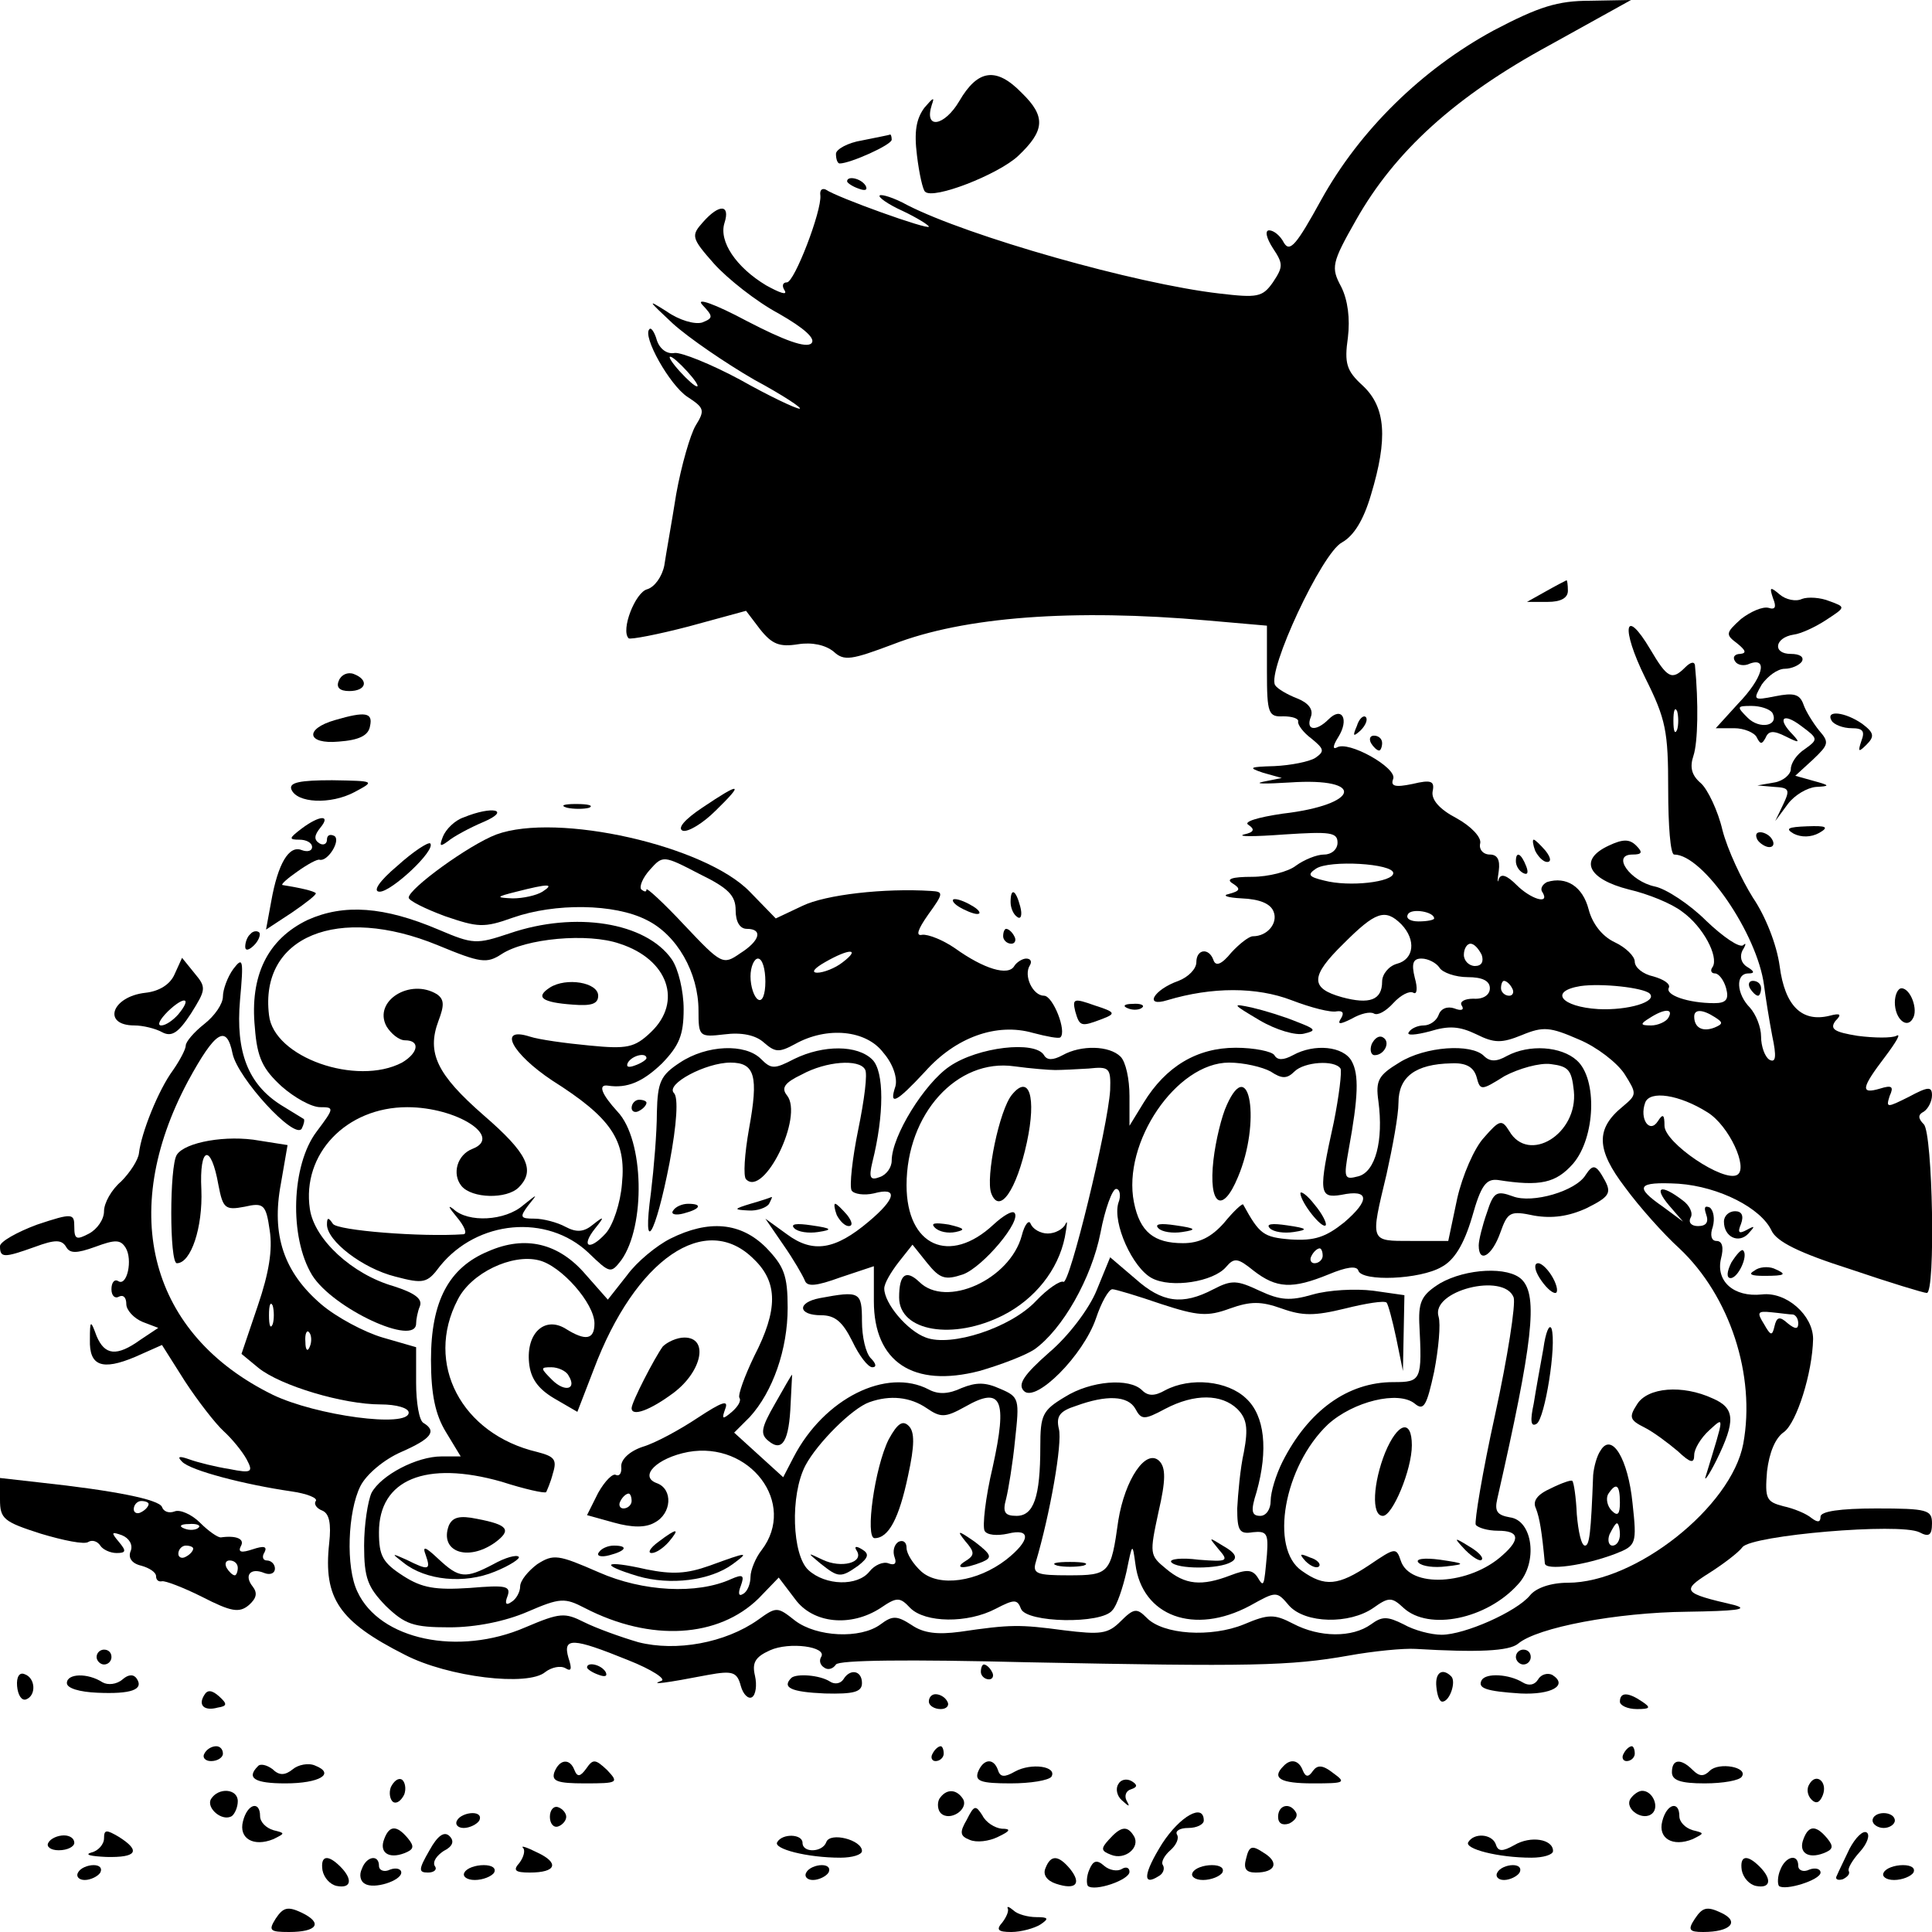 <?xml version="1.0" standalone="no"?>
<!DOCTYPE svg PUBLIC "-//W3C//DTD SVG 20010904//EN"
 "http://www.w3.org/TR/2001/REC-SVG-20010904/DTD/svg10.dtd">
<svg version="1.0" xmlns="http://www.w3.org/2000/svg"
 width="260pt" height="260pt" viewBox="0 0 260 260"
 preserveAspectRatio="xMidYMid meet">
<g transform="translate(0,260) scale(0.1,-0.1)"
fill="#000000" stroke="none">
<path d="M2010 2559 c-96 -52 -180 -134 -232 -228 -33 -60 -42 -71 -50 -58 -5
10 -14 17 -20 17 -6 0 -4 -10 5 -24 14 -21 14 -25 0 -46 -14 -20 -21 -21 -72
-15 -113 13 -338 77 -420 119 -18 10 -35 15 -37 13 -3 -2 11 -12 31 -21 19 -9
35 -19 35 -21 0 -5 -123 39 -139 50 -5 2 -8 -1 -7 -8 2 -21 -35 -117 -45 -117
-6 0 -7 -5 -3 -11 4 -7 -7 -3 -25 7 -40 24 -64 59 -56 84 8 25 -7 26 -29 1
-16 -18 -16 -21 15 -56 18 -20 57 -51 87 -67 35 -20 50 -34 44 -40 -7 -7 -37
4 -87 30 -43 23 -69 32 -60 22 15 -16 15 -18 0 -24 -10 -3 -31 3 -48 15 -27
17 -25 15 8 -16 22 -20 72 -54 110 -76 39 -21 66 -39 61 -39 -5 0 -41 17 -80
39 -39 21 -79 37 -88 36 -10 -2 -20 5 -24 17 -3 11 -8 18 -10 15 -10 -9 27
-75 51 -91 23 -15 24 -18 11 -39 -7 -12 -19 -53 -26 -92 -6 -38 -14 -82 -16
-96 -3 -15 -13 -29 -23 -32 -16 -4 -36 -55 -25 -66 2 -2 39 5 81 16 l77 21 19
-25 c16 -20 26 -24 51 -20 19 3 37 -1 48 -10 14 -13 24 -11 80 10 95 37 242
48 423 32 l80 -7 0 -62 c0 -56 2 -61 22 -60 12 0 21 -3 20 -7 -1 -4 7 -15 18
-23 17 -14 18 -17 5 -26 -8 -5 -33 -10 -55 -11 -34 -1 -36 -2 -15 -9 l25 -7
-25 -5 c-14 -3 3 -3 36 -1 103 7 94 -30 -10 -42 -34 -5 -53 -11 -46 -15 9 -6
8 -10 -6 -13 -10 -3 14 -3 54 0 62 4 72 3 72 -11 0 -9 -8 -16 -18 -16 -10 0
-27 -7 -38 -15 -10 -8 -37 -15 -59 -15 -27 0 -36 -3 -26 -9 11 -7 10 -10 -5
-14 -10 -2 -3 -5 17 -6 24 -1 39 -7 43 -18 6 -15 -8 -33 -28 -33 -5 0 -18 -10
-29 -22 -13 -16 -21 -19 -24 -10 -6 17 -23 15 -23 -3 0 -9 -11 -20 -24 -25
-34 -12 -47 -36 -15 -26 60 18 120 18 167 0 26 -10 53 -17 61 -15 8 1 10 -2 6
-9 -6 -9 -2 -9 14 -1 12 7 25 10 30 7 5 -3 16 3 26 14 10 11 22 17 27 14 5 -3
6 6 2 20 -5 20 -2 26 9 26 9 0 20 -6 24 -12 4 -7 22 -13 38 -13 20 0 30 -5 30
-15 0 -9 -9 -15 -22 -14 -12 0 -19 -4 -16 -9 4 -6 0 -8 -10 -4 -9 3 -18 0 -21
-9 -3 -8 -12 -14 -20 -14 -8 0 -17 -4 -20 -9 -4 -5 9 -4 28 1 26 8 40 7 63 -4
24 -12 34 -12 61 -1 29 12 38 11 77 -6 24 -10 51 -31 61 -46 17 -27 17 -28 -2
-44 -37 -30 -36 -58 3 -109 19 -26 52 -63 73 -82 68 -64 103 -171 86 -263 -16
-85 -145 -187 -236 -187 -23 0 -43 -7 -51 -17 -18 -22 -88 -53 -119 -53 -14 0
-37 6 -51 14 -22 11 -29 11 -44 0 -25 -18 -69 -18 -105 1 -25 13 -33 13 -66
-1 -44 -18 -109 -14 -131 9 -13 13 -17 13 -35 -5 -17 -17 -27 -18 -76 -12 -60
8 -72 8 -140 -2 -30 -4 -49 -2 -65 9 -20 13 -26 13 -42 1 -27 -20 -86 -17
-115 5 -24 19 -25 19 -50 1 -44 -31 -110 -43 -161 -30 -24 7 -57 19 -73 27
-26 13 -32 13 -79 -7 -90 -39 -196 -17 -226 48 -16 33 -13 108 4 142 8 16 32
36 55 46 41 18 48 28 30 39 -6 3 -10 28 -10 54 l0 48 -45 13 c-24 7 -62 27
-83 45 -50 43 -67 93 -54 162 l9 52 -38 6 c-44 8 -100 -2 -111 -19 -10 -15
-10 -146 0 -146 19 0 35 48 33 99 -3 59 13 63 23 6 6 -31 9 -34 35 -29 26 6
29 3 34 -32 4 -26 -1 -57 -16 -101 l-22 -65 23 -19 c30 -24 114 -49 164 -49
22 0 38 -5 38 -11 0 -21 -125 -4 -183 24 -165 81 -209 244 -114 422 37 68 52
77 60 37 7 -33 83 -116 93 -101 3 6 4 11 3 13 -2 1 -16 10 -31 19 -44 28 -61
71 -55 141 5 55 4 59 -9 42 -8 -11 -14 -28 -14 -37 0 -10 -11 -26 -25 -37 -14
-11 -25 -24 -25 -29 0 -5 -8 -20 -17 -33 -20 -27 -43 -85 -46 -112 -1 -9 -12
-26 -24 -38 -13 -11 -23 -29 -23 -40 0 -11 -9 -24 -20 -30 -17 -9 -20 -8 -20
9 0 18 -2 19 -50 3 -27 -10 -50 -23 -50 -29 0 -16 5 -16 47 -1 27 10 36 10 42
0 5 -9 14 -9 39 0 27 10 34 10 41 -1 10 -16 2 -53 -10 -45 -5 3 -9 -2 -9 -11
0 -9 5 -13 10 -10 6 3 10 -1 10 -10 0 -8 10 -19 22 -24 l21 -8 -24 -16 c-32
-23 -48 -21 -59 5 -8 22 -9 22 -9 -5 -1 -35 16 -42 61 -23 l36 16 31 -49 c17
-26 41 -57 52 -67 11 -10 25 -27 31 -38 9 -17 7 -19 -23 -13 -19 3 -43 9 -54
13 -14 5 -17 4 -10 -3 11 -12 85 -31 147 -40 21 -3 36 -9 33 -13 -3 -4 1 -10
9 -13 9 -4 12 -17 9 -44 -8 -74 13 -105 102 -150 58 -30 166 -43 189 -23 8 6
20 9 27 5 8 -5 9 -1 4 14 -8 28 6 27 80 -3 33 -13 52 -26 45 -28 -17 -6 6 -3
63 8 33 6 39 4 44 -15 3 -11 10 -18 15 -15 5 3 7 16 4 29 -4 17 0 25 20 34 26
12 78 5 69 -9 -3 -5 -1 -11 4 -14 5 -4 12 -2 16 4 4 6 97 7 258 3 301 -6 353
-5 432 9 33 6 74 10 90 9 84 -5 126 -3 138 7 26 22 133 42 227 43 65 1 85 3
64 9 -69 16 -72 19 -34 43 19 12 40 28 45 35 13 16 211 33 238 20 13 -7 17 -4
17 12 0 18 -6 20 -75 20 -49 0 -75 -4 -75 -11 0 -8 -4 -8 -12 -2 -7 6 -24 13
-38 16 -23 6 -25 10 -22 47 3 25 11 45 23 53 17 13 38 79 39 125 0 32 -36 64
-69 60 -38 -4 -62 18 -55 48 4 15 2 24 -6 24 -7 0 -9 8 -5 19 3 11 1 22 -4 26
-7 3 -8 0 -5 -9 4 -11 0 -16 -11 -16 -9 0 -13 5 -10 11 4 6 -1 17 -11 24 -29
22 -39 18 -18 -7 l19 -22 -27 20 c-39 27 -35 34 21 31 55 -4 111 -33 125 -63
7 -15 37 -30 106 -52 53 -18 99 -32 103 -32 12 0 8 215 -4 227 -8 8 -8 13 0
17 6 4 11 14 11 22 0 12 -5 12 -31 -2 -30 -15 -31 -15 -26 1 6 13 3 15 -13 10
-27 -8 -25 1 7 43 15 20 22 32 15 28 -6 -3 -29 -3 -52 0 -31 5 -38 9 -30 20 9
9 7 11 -8 7 -37 -9 -60 13 -67 67 -4 29 -19 67 -36 92 -15 24 -34 64 -41 91
-6 26 -20 55 -29 63 -13 11 -15 22 -10 37 6 18 7 71 2 122 -1 5 -6 4 -13 -3
-18 -18 -24 -15 -47 24 -35 59 -40 29 -7 -38 28 -56 31 -72 31 -150 0 -49 3
-88 8 -88 39 0 112 -107 121 -176 2 -16 7 -47 11 -68 6 -28 5 -37 -4 -32 -6 4
-11 18 -11 31 0 13 -7 30 -15 39 -18 18 -20 46 -2 46 9 0 8 3 -2 9 -8 5 -10
14 -6 22 5 8 5 11 1 7 -5 -4 -27 11 -50 33 -22 22 -54 43 -69 46 -33 7 -59 43
-30 43 13 0 14 3 5 12 -9 9 -18 9 -37 0 -41 -19 -28 -45 27 -59 26 -6 58 -19
72 -30 28 -20 49 -60 41 -74 -4 -5 -2 -9 3 -9 5 0 12 -9 15 -20 4 -15 0 -20
-16 -20 -35 0 -67 11 -61 21 2 5 -7 11 -21 15 -14 3 -25 12 -25 20 0 7 -12 19
-27 26 -17 8 -30 25 -35 44 -8 31 -30 45 -56 37 -6 -3 -10 -9 -6 -14 10 -17
-16 -9 -35 10 -13 13 -21 16 -24 8 -2 -7 -2 -2 0 11 2 15 -2 22 -12 22 -9 0
-15 7 -13 15 2 8 -12 23 -32 34 -23 12 -34 25 -32 36 3 14 -2 16 -27 10 -24
-5 -30 -3 -26 7 5 15 -61 52 -76 42 -6 -3 -5 3 2 14 15 24 5 42 -13 24 -17
-17 -31 -15 -24 3 4 10 -3 19 -18 25 -13 5 -27 13 -30 18 -11 19 63 178 90
192 16 9 29 30 39 64 23 76 20 118 -11 147 -22 20 -25 30 -20 65 3 25 0 50 -9
68 -14 26 -13 32 20 90 52 92 133 166 260 235 l110 61 -55 -1 c-44 0 -69 -8
-130 -40z m-1085 -459 c10 -11 16 -20 13 -20 -3 0 -13 9 -23 20 -10 11 -16 20
-13 20 3 0 13 -9 23 -20z m1332 -482 c-3 -7 -5 -2 -5 12 0 14 2 19 5 13 2 -7
2 -19 0 -25z m-382 -193 c0 -12 -59 -19 -93 -10 -21 5 -23 8 -11 16 18 12 104
7 104 -6z m55 -61 c0 -2 -9 -4 -21 -4 -11 0 -18 4 -14 10 5 8 35 3 35 -6z
m-44 -8 c20 -21 17 -47 -6 -53 -11 -3 -20 -14 -20 -24 0 -25 -17 -31 -54 -21
-43 12 -43 28 2 72 43 43 56 48 78 26z m108 -41 c3 -9 0 -15 -9 -15 -8 0 -15
7 -15 15 0 8 4 15 9 15 5 0 11 -7 15 -15z m41 -45 c3 -5 1 -10 -4 -10 -6 0
-11 5 -11 10 0 6 2 10 4 10 3 0 8 -4 11 -10z m185 -7 c11 -11 -29 -23 -69 -21
-50 3 -67 24 -24 31 28 4 84 -2 93 -10z m25 -33 c-3 -5 -14 -10 -23 -10 -15 0
-15 2 -2 10 20 13 33 13 25 0z m63 1 c11 -7 11 -9 -1 -14 -16 -6 -27 0 -27 15
0 10 11 10 28 -1z m-10 -128 c29 -18 55 -75 40 -84 -18 -11 -98 43 -98 66 0
15 -2 17 -9 6 -11 -17 -25 3 -17 25 6 17 46 11 84 -13z m-1931 -285 c-3 -7 -5
-2 -5 12 0 14 2 19 5 13 2 -7 2 -19 0 -25z m2046 13 c4 -1 7 -6 7 -12 0 -8 -4
-8 -14 0 -11 10 -15 9 -18 -4 -3 -13 -5 -13 -14 3 -10 16 -9 18 10 16 11 -1
24 -3 29 -3z m-1996 -43 c-3 -8 -6 -5 -6 6 -1 11 2 17 5 13 3 -3 4 -12 1 -19z"/>
<path d="M1291 2464 c-20 -34 -48 -39 -37 -5 4 11 2 10 -10 -4 -11 -15 -14
-32 -10 -64 3 -25 8 -47 11 -49 11 -11 98 23 125 48 36 34 38 53 5 85 -34 35
-59 32 -84 -11z"/>
<path d="M1160 2411 c-19 -3 -35 -12 -35 -18 0 -7 2 -13 5 -13 14 0 70 25 70
32 0 4 -1 7 -2 7 -2 -1 -19 -4 -38 -8z"/>
<path d="M1140 2356 c0 -2 7 -7 16 -10 8 -3 12 -2 9 4 -6 10 -25 14 -25 6z"/>
<path d="M2080 1804 l-25 -14 28 0 c17 0 27 5 27 15 0 8 -1 15 -2 14 -2 -1
-14 -7 -28 -15z"/>
<path d="M2386 1795 c5 -12 3 -16 -6 -13 -8 2 -24 -5 -37 -15 -21 -19 -21 -21
-5 -33 11 -9 13 -13 4 -14 -7 0 -11 -4 -7 -10 3 -5 12 -7 20 -3 25 9 17 -20
-16 -54 l-30 -33 25 0 c13 0 27 -6 30 -12 5 -10 7 -10 12 -1 4 10 11 10 27 2
18 -9 20 -9 10 2 -22 22 -14 31 11 12 23 -17 23 -18 5 -31 -11 -7 -19 -19 -19
-27 0 -7 -10 -16 -22 -18 l-23 -4 23 -2 c20 -1 21 -4 12 -23 l-11 -23 17 23
c9 12 26 22 38 23 19 1 19 2 -3 8 l-25 7 24 22 c21 20 22 23 8 39 -8 10 -18
26 -21 35 -5 14 -13 16 -38 11 -30 -6 -30 -5 -18 16 8 11 21 21 31 21 9 0 20
5 23 10 3 6 -3 10 -15 10 -25 0 -22 22 4 26 9 1 29 10 44 20 26 17 26 17 4 25
-12 5 -29 6 -37 3 -8 -4 -22 -1 -30 6 -13 11 -14 10 -9 -5z m-1 -154 c10 -18
-17 -23 -33 -7 -15 15 -15 16 5 16 12 0 24 -4 28 -9z"/>
<path d="M456 1684 c-4 -9 1 -14 14 -14 23 0 27 15 6 23 -8 3 -17 -1 -20 -9z"/>
<path d="M451 1631 c-42 -12 -38 -33 5 -29 27 2 40 8 42 21 4 18 -6 20 -47 8z"/>
<path d="M1826 1623 c-6 -14 -5 -15 5 -6 7 7 10 15 7 18 -3 3 -9 -2 -12 -12z"/>
<path d="M2465 1630 c3 -5 15 -10 27 -10 15 0 18 -4 13 -17 -5 -15 -4 -16 7
-5 11 11 10 16 -6 28 -23 16 -50 19 -41 4z"/>
<path d="M1845 1600 c3 -5 8 -10 11 -10 2 0 4 5 4 10 0 6 -5 10 -11 10 -5 0
-7 -4 -4 -10z"/>
<path d="M392 1538 c7 -19 53 -21 85 -4 28 15 28 15 -30 16 -43 0 -58 -3 -55
-12z"/>
<path d="M945 1513 c-24 -16 -34 -28 -26 -31 7 -2 27 10 44 27 39 38 34 39
-18 4z"/>
<path d="M763 1513 c9 -2 23 -2 30 0 6 3 -1 5 -18 5 -16 0 -22 -2 -12 -5z"/>
<path d="M624 1500 c-12 -4 -24 -16 -28 -26 -5 -13 -4 -14 7 -6 7 6 29 18 48
26 37 16 12 22 -27 6z"/>
<path d="M406 1485 c-17 -13 -18 -15 -3 -15 9 0 17 -4 17 -10 0 -5 -6 -7 -14
-4 -17 7 -32 -18 -41 -69 l-7 -38 35 23 c19 13 33 24 32 26 -3 3 -20 7 -45 11
-2 1 7 9 20 18 14 10 27 17 30 16 11 -3 29 26 20 32 -6 3 -10 1 -10 -5 0 -6
-5 -8 -10 -5 -8 5 -7 11 1 21 15 18 -1 17 -25 -1z"/>
<path d="M668 1477 c-37 -14 -118 -73 -118 -85 0 -4 22 -15 49 -25 44 -15 52
-16 91 -2 57 20 137 19 180 -3 41 -20 70 -71 70 -122 0 -35 1 -36 35 -32 23 3
42 -1 53 -11 15 -13 20 -14 42 -2 43 24 96 19 119 -12 13 -15 19 -34 16 -45
-9 -27 1 -22 40 20 41 46 96 66 145 52 19 -5 35 -8 37 -6 9 8 -10 56 -22 56
-15 0 -28 27 -19 41 3 5 1 9 -5 9 -5 0 -13 -5 -16 -10 -8 -14 -41 -4 -80 24
-16 11 -36 19 -44 18 -9 -2 -6 7 8 27 21 29 21 31 4 32 -63 4 -142 -5 -173
-20 l-36 -17 -35 36 c-60 62 -259 107 -341 77z m322 -102 c0 -16 6 -25 15 -25
22 0 18 -16 -9 -33 -23 -16 -25 -15 -75 38 -28 30 -51 51 -51 48 0 -4 -3 -3
-7 0 -3 4 2 16 12 27 17 19 18 19 66 -6 39 -19 49 -29 49 -49z m-260 25 c-8
-5 -26 -9 -40 -9 -23 1 -23 2 5 9 43 11 52 11 35 0z m404 -95 c-10 -8 -26 -14
-34 -14 -9 0 -4 6 10 14 33 19 49 19 24 0z m-104 -26 c0 -17 -4 -28 -10 -24
-5 3 -10 17 -10 31 0 13 5 24 10 24 6 0 10 -14 10 -31z"/>
<path d="M2414 1478 c10 -5 23 -5 34 1 14 8 10 10 -16 9 -26 -1 -30 -3 -18
-10z"/>
<path d="M2365 1470 c3 -5 11 -10 16 -10 6 0 7 5 4 10 -3 6 -11 10 -16 10 -6
0 -7 -4 -4 -10z"/>
<path d="M535 1435 c-25 -21 -34 -35 -24 -35 16 0 76 56 68 65 -3 2 -23 -11
-44 -30z"/>
<path d="M2066 1455 c4 -8 11 -15 16 -15 6 0 5 6 -2 15 -7 8 -14 15 -16 15 -2
0 -1 -7 2 -15z"/>
<path d="M2040 1441 c0 -6 4 -13 10 -16 6 -3 7 1 4 9 -7 18 -14 21 -14 7z"/>
<path d="M1360 1386 c0 -8 4 -17 9 -20 5 -4 7 3 4 14 -6 23 -13 26 -13 6z"/>
<path d="M1290 1380 c8 -5 20 -10 25 -10 6 0 3 5 -5 10 -8 5 -19 10 -25 10 -5
0 -3 -5 5 -10z"/>
<path d="M414 1362 c-54 -26 -78 -75 -71 -145 3 -41 11 -56 36 -79 17 -15 40
-28 52 -28 19 0 19 -1 -5 -33 -34 -45 -37 -142 -6 -193 28 -45 140 -97 140
-65 0 5 2 16 5 23 4 10 -7 18 -35 27 -56 16 -107 63 -113 104 -11 74 49 137
131 137 67 0 129 -40 88 -56 -21 -8 -28 -34 -15 -50 14 -17 61 -18 77 -2 23
23 12 46 -47 97 -63 55 -77 84 -61 127 8 21 8 29 -2 36 -36 22 -86 -9 -68 -43
6 -10 17 -19 25 -19 21 0 18 -17 -4 -30 -61 -32 -173 7 -179 64 -13 106 93
149 227 94 58 -24 66 -25 86 -12 32 21 116 29 159 14 65 -21 85 -78 42 -119
-22 -21 -32 -23 -83 -18 -32 3 -68 8 -80 12 -44 14 -24 -23 30 -59 79 -50 100
-80 94 -139 -2 -26 -12 -56 -22 -67 -22 -24 -34 -18 -14 7 13 16 12 17 -3 5
-12 -10 -22 -11 -37 -3 -11 6 -30 11 -42 11 -19 0 -20 2 -8 18 13 16 13 16 -7
0 -24 -21 -74 -24 -94 -5 -8 6 -6 2 4 -10 11 -13 15 -23 10 -24 -57 -4 -170 5
-176 14 -6 9 -8 9 -8 -1 0 -22 48 -59 92 -70 38 -10 43 -9 60 14 50 62 144 71
200 18 29 -28 30 -28 44 -10 33 46 31 162 -5 200 -21 23 -27 37 -13 35 26 -4
47 5 73 30 23 24 29 38 29 73 0 24 -7 54 -16 67 -35 50 -130 65 -218 35 -45
-15 -49 -15 -96 5 -73 31 -127 35 -176 13z m456 -186 c0 -2 -7 -7 -16 -10 -8
-3 -12 -2 -9 4 6 10 25 14 25 6z"/>
<path d="M337 1343 c-4 -3 -7 -11 -7 -17 0 -6 5 -5 12 2 6 6 9 14 7 17 -3 3
-9 2 -12 -2z"/>
<path d="M1350 1340 c0 -5 5 -10 11 -10 5 0 7 5 4 10 -3 6 -8 10 -11 10 -2 0
-4 -4 -4 -10z"/>
<path d="M235 1289 c-6 -14 -21 -23 -39 -25 -46 -5 -59 -44 -15 -44 11 0 28
-4 37 -9 13 -7 22 -1 39 25 20 32 21 35 5 54 l-17 21 -10 -22z m5 -54 c-7 -8
-17 -15 -23 -15 -6 0 -2 8 9 19 22 21 33 19 14 -4z"/>
<path d="M740 1271 c-20 -13 -11 -20 31 -23 25 -2 34 1 34 12 0 18 -43 25 -65
11z"/>
<path d="M2355 1270 c3 -5 8 -10 11 -10 2 0 4 5 4 10 0 6 -5 10 -11 10 -5 0
-7 -4 -4 -10z"/>
<path d="M2550 1251 c0 -22 16 -36 24 -22 8 12 -3 41 -15 41 -5 0 -9 -9 -9
-19z"/>
<path d="M1447 1239 c6 -21 8 -21 37 -10 18 7 17 9 -11 18 -28 10 -30 9 -26
-8z"/>
<path d="M1518 1243 c7 -3 16 -2 19 1 4 3 -2 6 -13 5 -11 0 -14 -3 -6 -6z"/>
<path d="M1695 1227 c22 -13 49 -21 60 -18 17 4 16 6 -10 16 -17 7 -43 15 -60
19 -28 6 -27 5 10 -17z"/>
<path d="M1846 1195 c-3 -8 -1 -15 4 -15 13 0 22 18 11 24 -5 3 -11 -1 -15 -9z"/>
<path d="M915 1170 c-26 -17 -30 -26 -31 -67 0 -27 -4 -75 -8 -108 -12 -88 6
-58 25 40 10 53 12 88 6 94 -12 12 43 41 76 41 33 0 38 -18 25 -89 -6 -34 -8
-64 -4 -68 24 -25 78 85 55 113 -8 10 -3 17 20 28 33 18 77 21 85 7 4 -5 -1
-42 -9 -81 -8 -39 -12 -76 -9 -82 3 -5 17 -7 30 -4 33 9 30 -7 -7 -38 -45 -38
-75 -43 -110 -17 l-29 21 24 -35 c14 -20 26 -41 29 -48 3 -9 15 -8 48 4 l45
15 0 -47 c0 -82 53 -117 142 -94 28 8 62 21 74 29 38 27 77 96 89 157 6 32 16
59 21 59 5 0 7 -9 3 -19 -8 -27 19 -87 45 -101 26 -14 83 -5 100 15 11 13 16
12 37 -5 31 -24 52 -25 101 -5 24 10 38 12 40 5 5 -15 83 -12 112 5 17 9 30
30 41 67 12 43 19 52 35 50 57 -9 78 -4 101 22 30 35 33 114 5 139 -21 19 -64
22 -94 6 -14 -8 -23 -8 -31 0 -17 17 -79 13 -114 -9 -28 -17 -32 -24 -28 -52
7 -53 -4 -95 -27 -101 -19 -5 -20 -3 -13 36 13 71 14 101 4 119 -11 20 -50 24
-79 8 -13 -7 -21 -7 -25 0 -3 5 -27 10 -52 10 -52 0 -94 -25 -124 -74 l-19
-31 0 40 c0 23 -5 46 -12 53 -15 15 -53 16 -78 2 -13 -7 -21 -7 -25 0 -12 20
-89 11 -127 -15 -34 -23 -78 -94 -78 -127 0 -9 -7 -19 -16 -22 -13 -5 -15 -1
-10 20 16 64 16 122 0 138 -20 20 -66 20 -105 1 -27 -14 -31 -14 -45 0 -21 21
-73 19 -109 -5z m505 -10 c8 0 29 1 45 2 28 3 30 1 29 -29 -3 -50 -55 -264
-63 -258 -4 2 -21 -9 -37 -26 -34 -36 -114 -62 -148 -49 -25 9 -56 46 -56 66
0 7 9 22 19 35 l19 24 20 -25 c17 -21 24 -23 48 -15 27 10 80 73 69 83 -3 3
-15 -4 -28 -16 -59 -55 -117 -29 -117 53 0 96 68 171 145 160 22 -3 47 -5 55
-5z m290 -2 c15 -10 22 -10 32 0 13 13 54 16 62 4 2 -4 -2 -37 -9 -72 -21 -95
-20 -103 10 -98 38 8 39 -7 4 -37 -25 -20 -40 -25 -72 -23 -37 3 -42 7 -64 47
-1 2 -13 -9 -26 -25 -17 -19 -33 -27 -55 -27 -39 0 -58 15 -66 55 -16 80 57
188 128 188 20 0 45 -6 56 -12z m277 -7 c5 -19 6 -19 38 1 19 10 47 18 62 16
24 -3 28 -8 31 -36 6 -58 -61 -99 -87 -54 -10 16 -13 15 -34 -9 -13 -14 -29
-51 -36 -82 l-12 -57 -50 0 c-56 0 -55 -2 -33 90 8 36 16 79 16 96 0 35 23 52
71 53 20 1 30 -5 34 -18z m-207 -241 c0 -5 -5 -10 -11 -10 -5 0 -7 5 -4 10 3
6 8 10 11 10 2 0 4 -4 4 -10z"/>
<path d="M1362 1127 c-17 -20 -36 -112 -28 -133 11 -29 34 4 48 69 13 61 3 92
-20 64z"/>
<path d="M1258 948 c6 -6 18 -8 28 -6 14 3 12 5 -9 10 -19 3 -25 2 -19 -4z"/>
<path d="M1375 937 c-16 -59 -102 -98 -138 -62 -18 17 -27 10 -27 -21 0 -46
73 -58 140 -24 43 22 74 61 83 105 3 17 4 24 1 18 -3 -7 -14 -13 -24 -13 -10
0 -20 6 -23 13 -2 6 -8 0 -12 -16z"/>
<path d="M1651 1113 c-7 -15 -15 -48 -18 -74 -7 -61 12 -74 33 -23 31 73 16
166 -15 97z"/>
<path d="M1750 994 c1 -13 29 -48 34 -43 2 2 -4 15 -15 28 -10 13 -19 19 -19
15z"/>
<path d="M1559 947 c5 -5 19 -7 32 -5 20 3 19 5 -9 9 -20 3 -29 2 -23 -4z"/>
<path d="M1709 947 c5 -5 19 -7 32 -5 20 3 19 5 -9 9 -20 3 -29 2 -23 -4z"/>
<path d="M850 1109 c0 -5 5 -7 10 -4 6 3 10 8 10 11 0 2 -4 4 -10 4 -5 0 -10
-5 -10 -11z"/>
<path d="M2134 1019 c-13 -22 -72 -39 -98 -29 -22 8 -26 6 -35 -22 -6 -17 -11
-37 -11 -44 0 -25 18 -14 29 17 10 28 13 30 46 23 24 -4 46 -1 70 10 30 15 34
20 25 37 -12 22 -16 23 -26 8z"/>
<path d="M1010 980 c-23 -7 -23 -8 -3 -9 12 -1 25 4 28 9 3 6 5 10 3 9 -2 -1
-14 -5 -28 -9z"/>
<path d="M906 971 c-4 -5 3 -7 14 -4 23 6 26 13 6 13 -8 0 -17 -4 -20 -9z"/>
<path d="M1126 965 c4 -8 11 -15 16 -15 6 0 5 6 -2 15 -7 8 -14 15 -16 15 -2
0 -1 -7 2 -15z"/>
<path d="M2320 956 c0 -21 20 -30 33 -16 9 10 9 11 -2 5 -11 -6 -13 -4 -8 8 4
11 1 17 -8 17 -8 0 -15 -6 -15 -14z"/>
<path d="M1069 947 c5 -5 19 -7 32 -5 20 3 19 5 -9 9 -20 3 -29 2 -23 -4z"/>
<path d="M902 933 c-18 -9 -45 -31 -58 -49 l-26 -33 -30 34 c-36 42 -81 53
-131 31 -53 -22 -77 -67 -77 -146 0 -47 6 -74 20 -97 l20 -33 -26 0 c-33 0
-81 -25 -94 -49 -5 -11 -10 -43 -10 -71 0 -44 5 -56 29 -81 26 -25 37 -29 86
-29 35 0 75 8 105 21 44 19 50 19 77 5 89 -46 180 -40 234 13 l27 28 22 -29
c24 -33 75 -38 115 -12 22 15 26 15 40 0 20 -20 77 -21 115 -1 25 13 29 13 34
0 7 -19 109 -21 123 -2 6 6 14 30 19 52 8 39 8 39 12 10 9 -70 79 -96 154 -56
36 20 36 20 53 0 22 -24 81 -25 113 -3 21 15 25 15 41 0 34 -31 112 -15 154
32 27 29 20 86 -11 90 -17 3 -21 8 -17 25 48 211 55 273 33 295 -18 18 -75 15
-110 -5 -24 -15 -29 -24 -28 -53 4 -78 3 -80 -35 -80 -61 0 -114 -38 -149
-107 -9 -18 -16 -41 -16 -53 0 -11 -6 -20 -14 -20 -12 0 -13 7 -5 32 16 57 11
103 -14 126 -25 24 -75 29 -109 11 -14 -8 -23 -8 -31 0 -17 17 -69 13 -104 -9
-30 -18 -33 -24 -33 -67 0 -68 -9 -93 -32 -93 -16 0 -19 5 -14 23 3 12 9 48
12 79 6 55 6 58 -20 69 -20 9 -32 9 -52 1 -17 -8 -31 -9 -44 -2 -57 30 -141
-12 -182 -91 l-14 -27 -33 30 -33 30 21 21 c31 34 51 91 51 147 0 44 -5 56
-29 81 -34 34 -77 38 -129 12z m113 -28 c32 -31 32 -68 0 -130 -13 -27 -22
-52 -20 -56 3 -4 -2 -12 -10 -19 -13 -11 -14 -10 -9 4 5 13 -5 9 -37 -12 -24
-16 -57 -34 -74 -39 -18 -6 -29 -17 -29 -26 1 -9 -2 -14 -7 -12 -4 3 -15 -8
-24 -24 l-15 -30 36 -10 c25 -7 43 -7 55 0 23 12 25 45 3 53 -25 9 0 34 42 42
83 15 147 -69 99 -132 -8 -10 -15 -27 -15 -36 0 -9 -4 -20 -10 -23 -6 -4 -7 1
-3 11 5 14 3 16 -13 9 -46 -21 -119 -17 -178 9 -55 24 -61 25 -83 11 -12 -9
-23 -22 -23 -30 0 -7 -5 -17 -12 -21 -7 -5 -9 -2 -5 8 5 14 -3 15 -51 11 -46
-3 -64 0 -89 16 -28 18 -33 27 -33 59 0 71 63 97 165 68 31 -10 58 -16 60 -14
1 2 6 13 9 25 6 19 2 23 -21 29 -102 24 -152 119 -107 205 18 36 73 62 109 53
30 -7 75 -58 75 -85 0 -22 -12 -24 -39 -7 -28 17 -53 -6 -49 -46 2 -21 12 -35
34 -48 l31 -18 22 57 c56 149 151 214 216 148z m1022 -51 c3 -9 -8 -80 -25
-158 -17 -77 -28 -144 -26 -148 3 -4 16 -8 30 -8 28 0 31 -11 6 -33 -44 -40
-125 -45 -137 -7 -6 18 -8 17 -42 -6 -42 -28 -60 -30 -91 -8 -44 30 -24 141
35 197 34 31 95 46 117 28 12 -10 16 -3 26 43 6 31 9 64 6 74 -11 35 88 60
101 26z m-1272 -105 c12 -19 -5 -23 -22 -6 -16 16 -16 17 -1 17 9 0 20 -5 23
-11z m482 -44 c19 -13 25 -13 52 2 49 28 57 10 37 -81 -10 -42 -14 -80 -11
-86 3 -6 17 -7 31 -4 32 8 31 -9 -2 -35 -39 -30 -90 -37 -114 -16 -11 10 -20
24 -20 32 0 8 -5 11 -11 8 -6 -4 -8 -13 -5 -21 3 -8 0 -11 -8 -8 -7 3 -19 -2
-26 -11 -16 -20 -59 -19 -82 2 -22 20 -25 101 -4 141 16 30 63 77 86 85 28 10
55 7 77 -8z m281 -1 c8 -15 12 -15 40 0 40 21 76 20 97 0 13 -13 15 -26 9 -58
-5 -22 -8 -57 -9 -76 0 -30 3 -35 21 -32 19 2 21 -2 19 -30 -4 -44 -4 -45 -13
-30 -7 10 -15 10 -36 2 -39 -15 -61 -13 -87 9 -22 18 -22 20 -10 76 10 43 10
60 1 69 -18 17 -46 -25 -55 -80 -10 -72 -12 -74 -67 -74 -42 0 -49 2 -44 18
19 64 36 160 31 179 -4 17 1 24 23 31 41 15 70 14 80 -4z m-678 -124 c0 -5 -5
-10 -11 -10 -5 0 -7 5 -4 10 3 6 8 10 11 10 2 0 4 -4 4 -10z"/>
<path d="M892 788 c-11 -15 -42 -75 -42 -83 0 -12 25 -3 57 21 38 29 47 74 14
74 -10 0 -23 -6 -29 -12z"/>
<path d="M604 547 c-13 -35 25 -49 62 -23 23 17 18 24 -24 32 -24 5 -33 2 -38
-9z"/>
<path d="M886 525 c-11 -8 -15 -15 -9 -15 6 0 16 7 23 15 16 19 11 19 -14 0z"/>
<path d="M573 507 c7 -20 4 -21 -26 -6 -20 9 -21 9 -4 -4 30 -24 82 -29 123
-12 20 8 35 18 32 20 -3 3 -18 -1 -34 -10 -38 -20 -46 -19 -74 7 -18 17 -22
18 -17 5z"/>
<path d="M806 511 c-4 -5 3 -7 14 -4 23 6 26 13 6 13 -8 0 -17 -4 -20 -9z"/>
<path d="M955 493 c-31 -11 -50 -12 -85 -5 -57 13 -65 7 -12 -9 44 -13 98 -6
128 16 23 17 21 17 -31 -2z"/>
<path d="M1864 645 c-16 -40 -19 -85 -3 -85 13 0 39 62 39 95 0 36 -19 31 -36
-10z"/>
<path d="M1972 514 c10 -10 20 -16 22 -13 3 3 -5 11 -17 18 -21 13 -21 12 -5
-5z"/>
<path d="M1757 499 c7 -7 15 -10 18 -7 3 3 -2 9 -12 12 -14 6 -15 5 -6 -5z"/>
<path d="M1909 497 c5 -5 21 -7 37 -5 27 3 26 4 -8 9 -22 3 -34 1 -29 -4z"/>
<path d="M1196 663 c-19 -38 -32 -133 -19 -133 19 0 33 27 45 84 9 41 9 59 1
67 -8 8 -15 4 -27 -18z"/>
<path d="M1299 526 c13 -15 13 -19 0 -27 -16 -10 -2 -11 23 -1 14 6 12 10 -10
27 -23 16 -25 16 -13 1z"/>
<path d="M1153 513 c10 -16 -21 -24 -46 -12 -21 10 -21 10 -3 -5 24 -19 27
-20 51 -3 14 11 15 16 5 22 -8 5 -11 4 -7 -2z"/>
<path d="M1640 515 c14 -16 12 -17 -27 -14 -23 3 -39 1 -37 -3 7 -10 65 -10
81 0 9 5 6 12 -10 21 -21 13 -21 13 -7 -4z"/>
<path d="M1423 493 c9 -2 25 -2 35 0 9 3 1 5 -18 5 -19 0 -27 -2 -17 -5z"/>
<path d="M2330 901 c-6 -12 -7 -21 -1 -21 10 0 24 30 17 37 -2 3 -9 -5 -16
-16z"/>
<path d="M1476 864 c-10 -25 -38 -62 -64 -84 -34 -30 -43 -43 -34 -52 16 -16
80 48 97 98 7 21 17 39 22 39 4 0 34 -9 66 -20 49 -16 62 -17 92 -6 28 10 42
10 70 0 28 -10 44 -10 85 0 28 7 53 11 56 8 2 -2 8 -24 13 -48 l9 -44 1 51 1
51 -42 6 c-24 3 -60 1 -81 -5 -31 -9 -44 -8 -72 5 -30 14 -37 15 -62 2 -42
-22 -69 -18 -105 14 l-34 29 -18 -44z"/>
<path d="M2072 880 c7 -11 16 -20 21 -20 4 0 3 9 -3 20 -6 11 -15 20 -20 20
-6 0 -5 -9 2 -20z"/>
<path d="M2361 890 c-9 -5 -4 -7 13 -7 29 0 32 2 13 10 -8 3 -20 2 -26 -3z"/>
<path d="M1103 853 c-31 -6 -29 -23 2 -23 19 0 29 -9 42 -35 9 -19 21 -35 27
-35 6 0 5 5 -2 12 -7 7 -12 29 -12 50 0 40 -3 41 -57 31z"/>
<path d="M2077 785 c-4 -22 -10 -55 -13 -74 -5 -23 -4 -32 4 -27 11 7 27 106
20 128 -3 7 -8 -5 -11 -27z"/>
<path d="M1043 711 c-19 -33 -20 -41 -9 -50 19 -16 28 0 30 50 1 21 2 39 2 39
-1 0 -11 -18 -23 -39z"/>
<path d="M2203 710 c-11 -17 -10 -21 10 -31 12 -6 32 -21 45 -32 17 -16 22
-17 22 -5 0 8 9 23 20 33 21 19 21 22 -4 -60 -4 -11 3 -2 14 20 26 53 25 70
-5 83 -41 19 -88 15 -102 -8z"/>
<path d="M2154 648 c-5 -7 -9 -22 -10 -33 -3 -79 -5 -95 -11 -95 -5 0 -9 19
-11 42 -1 23 -4 43 -6 45 -1 2 -15 -3 -29 -10 -18 -8 -25 -17 -20 -27 5 -13 8
-31 12 -74 1 -10 53 -3 95 13 28 11 29 13 23 68 -6 60 -28 96 -43 71z m26 -70
c0 -16 -3 -19 -11 -11 -6 6 -8 16 -5 22 11 17 16 13 16 -11z m0 -43 c0 -8 -4
-15 -10 -15 -5 0 -7 7 -4 15 4 8 8 15 10 15 2 0 4 -7 4 -15z"/>
<path d="M0 582 c0 -26 5 -30 55 -46 30 -9 59 -15 64 -11 5 3 12 1 16 -5 3 -5
13 -10 22 -10 13 0 13 3 3 15 -11 13 -10 14 4 9 10 -4 15 -13 12 -21 -4 -9 1
-17 14 -20 11 -3 20 -9 20 -14 0 -5 3 -8 8 -7 4 1 28 -8 54 -21 39 -20 50 -22
63 -11 10 9 12 16 5 25 -12 15 -3 26 16 18 8 -3 14 0 14 6 0 6 -5 11 -11 11
-5 0 -7 5 -3 11 4 8 -1 9 -16 4 -15 -5 -20 -4 -16 4 6 10 -6 15 -27 12 -4 0
-16 8 -28 20 -11 11 -27 18 -34 15 -8 -3 -15 0 -17 6 -4 10 -63 22 -165 33
l-53 6 0 -29z m200 -6 c0 -3 -4 -8 -10 -11 -5 -3 -10 -1 -10 4 0 6 5 11 10 11
6 0 10 -2 10 -4z m67 -32 c-3 -3 -12 -4 -19 -1 -8 3 -5 6 6 6 11 1 17 -2 13
-5z m-7 -28 c0 -3 -4 -8 -10 -11 -5 -3 -10 -1 -10 4 0 6 5 11 10 11 6 0 10 -2
10 -4z m60 -26 c0 -5 -2 -10 -4 -10 -3 0 -8 5 -11 10 -3 6 -1 10 4 10 6 0 11
-4 11 -10z"/>
<path d="M130 370 c0 -5 5 -10 10 -10 6 0 10 5 10 10 0 6 -4 10 -10 10 -5 0
-10 -4 -10 -10z"/>
<path d="M2040 370 c0 -5 5 -10 10 -10 6 0 10 5 10 10 0 6 -4 10 -10 10 -5 0
-10 -4 -10 -10z"/>
<path d="M790 356 c0 -2 7 -7 16 -10 8 -3 12 -2 9 4 -6 10 -25 14 -25 6z"/>
<path d="M1320 350 c0 -5 5 -10 11 -10 5 0 7 5 4 10 -3 6 -8 10 -11 10 -2 0
-4 -4 -4 -10z"/>
<path d="M23 331 c1 -12 6 -20 12 -18 14 5 13 29 -2 34 -7 3 -11 -4 -10 -16z"/>
<path d="M90 335 c0 -7 17 -12 41 -13 45 -2 63 4 53 19 -4 6 -11 6 -19 -1 -8
-7 -20 -8 -27 -4 -20 13 -48 12 -48 -1z"/>
<path d="M1065 342 c-13 -13 -1 -19 45 -21 39 -1 50 2 50 14 0 17 -16 20 -25
5 -4 -6 -12 -7 -18 -3 -14 9 -45 11 -52 5z"/>
<path d="M1933 330 c1 -11 4 -20 8 -20 10 0 19 27 12 34 -12 12 -22 5 -20 -14z"/>
<path d="M1994 339 c-6 -11 6 -15 52 -18 42 -2 65 11 43 25 -6 3 -15 1 -19 -6
-5 -8 -13 -9 -21 -4 -18 11 -49 13 -55 3z"/>
<path d="M275 319 c-9 -14 0 -22 18 -17 13 2 13 5 2 15 -10 9 -16 9 -20 2z"/>
<path d="M1250 310 c0 -5 7 -10 16 -10 8 0 12 5 9 10 -3 6 -10 10 -16 10 -5 0
-9 -4 -9 -10z"/>
<path d="M2180 310 c0 -5 10 -10 23 -10 18 0 19 2 7 10 -19 13 -30 13 -30 0z"/>
<path d="M275 240 c-3 -5 1 -10 9 -10 9 0 16 5 16 10 0 6 -4 10 -9 10 -6 0
-13 -4 -16 -10z"/>
<path d="M1255 240 c-3 -5 -1 -10 4 -10 6 0 11 5 11 10 0 6 -2 10 -4 10 -3 0
-8 -4 -11 -10z"/>
<path d="M2185 240 c-3 -5 -1 -10 4 -10 6 0 11 5 11 10 0 6 -2 10 -4 10 -3 0
-8 -4 -11 -10z"/>
<path d="M347 223 c-16 -16 -4 -23 37 -23 46 0 68 13 40 24 -9 4 -23 1 -30 -5
-10 -8 -18 -9 -27 0 -8 6 -17 8 -20 4z"/>
<path d="M746 215 c-4 -12 4 -15 41 -15 45 0 46 1 30 18 -16 15 -19 15 -28 2
-8 -11 -12 -12 -16 -2 -6 16 -20 15 -27 -3z"/>
<path d="M1316 215 c-4 -12 4 -15 44 -15 27 0 51 4 55 9 8 14 -27 19 -49 7
-14 -8 -20 -8 -23 2 -6 17 -20 15 -27 -3z"/>
<path d="M1727 223 c-16 -16 -4 -23 40 -23 43 0 45 1 27 14 -14 11 -21 11 -27
3 -6 -9 -10 -9 -14 1 -5 13 -16 16 -26 5z"/>
<path d="M2250 215 c0 -11 12 -15 44 -15 25 0 47 4 50 9 9 13 -31 20 -43 8 -8
-8 -14 -8 -23 1 -16 16 -28 15 -28 -3z"/>
<path d="M526 195 c-3 -8 -1 -17 3 -20 5 -3 11 2 15 10 3 8 1 17 -3 20 -5 3
-11 -2 -15 -10z"/>
<path d="M1505 199 c-4 -6 -2 -16 5 -22 10 -9 11 -9 6 0 -3 6 -1 13 6 15 9 3
9 6 1 11 -7 4 -15 2 -18 -4z"/>
<path d="M2435 199 c-4 -6 -3 -15 3 -21 6 -6 11 -4 15 6 7 18 -9 31 -18 15z"/>
<path d="M284 179 c-7 -12 15 -31 28 -23 4 3 8 12 8 20 0 17 -26 19 -36 3z"/>
<path d="M1264 179 c-3 -6 -2 -15 2 -19 12 -12 38 5 30 19 -9 14 -23 14 -32 0z"/>
<path d="M2194 179 c-8 -14 18 -31 30 -19 9 9 0 30 -14 30 -5 0 -12 -5 -16
-11z"/>
<path d="M327 149 c-6 -23 14 -35 41 -24 16 8 16 8 0 12 -10 3 -18 11 -18 19
0 21 -17 17 -23 -7z"/>
<path d="M740 155 c0 -9 5 -15 11 -13 6 2 11 8 11 13 0 5 -5 11 -11 13 -6 2
-11 -4 -11 -13z"/>
<path d="M1301 151 c-10 -17 -9 -22 4 -27 9 -4 26 -2 38 4 17 8 18 11 5 11 -9
1 -21 8 -26 18 -9 14 -11 14 -21 -6z"/>
<path d="M1720 155 c0 -9 6 -12 15 -9 8 4 12 10 9 15 -8 14 -24 10 -24 -6z"/>
<path d="M2237 149 c-6 -23 14 -35 41 -24 16 8 16 8 0 12 -10 3 -18 11 -18 19
0 21 -17 17 -23 -7z"/>
<path d="M615 150 c-3 -5 1 -10 9 -10 8 0 18 5 21 10 3 6 -1 10 -9 10 -8 0
-18 -4 -21 -10z"/>
<path d="M1564 119 c-25 -40 -27 -58 -5 -44 6 3 9 10 6 15 -3 4 2 13 10 20 8
7 12 16 9 21 -3 5 4 9 15 9 12 0 21 5 21 10 0 24 -32 6 -56 -31z"/>
<path d="M2520 150 c0 -5 7 -10 15 -10 8 0 15 5 15 10 0 6 -7 10 -15 10 -8 0
-15 -4 -15 -10z"/>
<path d="M140 126 c0 -8 -8 -17 -17 -19 -10 -3 -1 -5 20 -6 41 -1 47 8 17 27
-17 10 -20 10 -20 -2z"/>
<path d="M517 125 c-7 -18 6 -27 27 -19 13 5 14 9 5 20 -15 18 -25 18 -32 -1z"/>
<path d="M578 110 c-15 -26 -15 -30 -2 -30 8 0 13 4 9 9 -3 6 3 14 12 20 12 6
15 13 8 20 -7 7 -16 1 -27 -19z"/>
<path d="M1492 124 c-11 -12 -10 -15 3 -20 19 -8 40 10 31 25 -9 15 -18 13
-34 -5z"/>
<path d="M2427 125 c-7 -18 6 -27 27 -19 13 5 14 9 5 20 -15 18 -25 18 -32 -1z"/>
<path d="M2489 112 c-7 -15 -15 -31 -17 -36 -3 -5 1 -7 8 -5 6 3 10 7 8 11 -2
3 5 15 15 26 10 11 14 23 9 26 -5 3 -15 -7 -23 -22z"/>
<path d="M65 120 c-3 -5 3 -10 14 -10 12 0 21 5 21 10 0 6 -6 10 -14 10 -8 0
-18 -4 -21 -10z"/>
<path d="M1046 121 c-6 -9 40 -21 85 -21 16 0 29 4 29 9 0 15 -43 26 -48 12
-5 -14 -32 -15 -32 -1 0 12 -27 13 -34 1z"/>
<path d="M1976 121 c-6 -9 40 -21 85 -21 16 0 29 4 29 9 0 16 -30 21 -52 8
-16 -9 -22 -9 -25 1 -5 14 -29 16 -37 3z"/>
<path d="M704 113 c3 -3 1 -12 -5 -20 -9 -10 -6 -13 14 -13 36 0 40 13 10 27
-14 7 -23 10 -19 6z"/>
<path d="M1677 99 c-4 -14 0 -19 13 -19 27 0 32 14 10 27 -15 10 -19 9 -23 -8z"/>
<path d="M434 83 c2 -10 10 -19 19 -21 20 -4 22 9 5 26 -17 17 -27 15 -24 -5z"/>
<path d="M487 85 c-4 -8 -2 -17 4 -20 12 -8 49 4 49 15 0 5 -7 7 -15 4 -8 -4
-15 -1 -15 5 0 16 -17 13 -23 -4z"/>
<path d="M1407 86 c-4 -9 2 -17 14 -21 27 -9 35 0 19 20 -16 19 -26 19 -33 1z"/>
<path d="M1466 84 c-4 -9 -4 -19 -2 -22 9 -8 56 8 56 19 0 6 -5 7 -10 4 -6 -4
-17 -2 -24 4 -10 9 -15 7 -20 -5z"/>
<path d="M2344 83 c2 -10 10 -19 19 -21 20 -4 22 9 5 26 -17 17 -27 15 -24 -5z"/>
<path d="M2396 84 c-4 -9 -4 -19 -2 -22 8 -7 56 8 56 18 0 5 -7 7 -15 4 -8 -4
-15 -1 -15 5 0 17 -17 13 -24 -5z"/>
<path d="M105 80 c-3 -5 1 -10 9 -10 8 0 18 5 21 10 3 6 -1 10 -9 10 -8 0 -18
-4 -21 -10z"/>
<path d="M625 80 c-3 -5 3 -10 14 -10 11 0 23 5 26 10 3 6 -3 10 -14 10 -11 0
-23 -4 -26 -10z"/>
<path d="M1085 80 c-3 -5 1 -10 9 -10 8 0 18 5 21 10 3 6 -1 10 -9 10 -8 0
-18 -4 -21 -10z"/>
<path d="M1605 80 c-3 -5 3 -10 14 -10 11 0 23 5 26 10 3 6 -3 10 -14 10 -11
0 -23 -4 -26 -10z"/>
<path d="M2015 80 c-3 -5 1 -10 9 -10 8 0 18 5 21 10 3 6 -1 10 -9 10 -8 0
-18 -4 -21 -10z"/>
<path d="M2535 80 c-3 -5 3 -10 14 -10 11 0 23 5 26 10 3 6 -3 10 -14 10 -11
0 -23 -4 -26 -10z"/>
<path d="M371 18 c-10 -16 -8 -18 18 -18 38 0 46 12 17 26 -19 9 -25 7 -35 -8z"/>
<path d="M1356 32 c2 -3 -1 -11 -7 -19 -9 -10 -6 -13 12 -13 13 0 31 5 39 10
12 8 11 10 -5 10 -12 0 -26 4 -31 9 -6 5 -9 6 -8 3z"/>
<path d="M2281 18 c-10 -15 -8 -18 11 -18 37 0 50 14 24 26 -19 9 -25 7 -35
-8z"/>
</g>
</svg>

